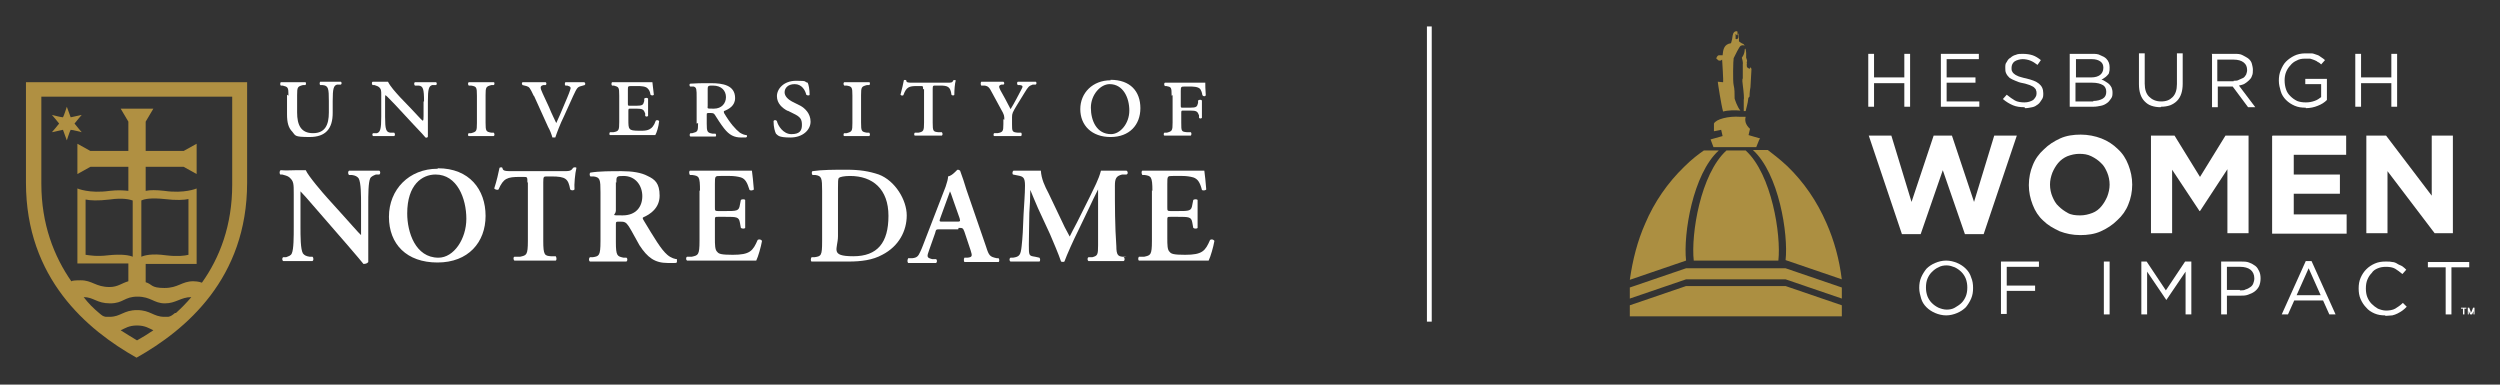 <svg xmlns="http://www.w3.org/2000/svg" xmlns:xlink="http://www.w3.org/1999/xlink" id="Layer_1" viewBox="0 0 520 80"><rect x="0" y="0" width="520" height="80" fill="#333333" stroke="none"/><defs><style> .st0 { fill: none; stroke: #fff; stroke-miterlimit: 10; } .st1 { fill: #fff; } .st2 { fill: #ac8f41; } .st3 { fill: #b09042; } </style></defs><g><a><path id="fullLogo" class="st3" d="M14.7,24.4c-.1-.3-.8-2.2-.8-2.2,0,0-.6,1.9-.8,2.2-.4,0-2.3-.5-2.3-.5,0,0,1.3,1.5,1.5,1.8-.2.3-1.5,1.8-1.5,1.8,0,0,1.9-.4,2.3-.5.1.3.8,2.2.8,2.2,0,0,.6-1.9.8-2.2.4,0,2.3.5,2.3.5,0,0-1.3-1.5-1.5-1.8.2-.3,1.5-1.8,1.5-1.8,0,0-1.9.4-2.3.5Z"></path></a><path id="fullLogo1" data-name="fullLogo" class="st3" d="M5.4,17.1v20.9c0,19.9,12.7,30.6,23,36.4,10.3-5.8,23-16.5,23-36.4v-20.9s-46,0-46,0ZM28.5,70.8c-1.1-.7-2.2-1.3-3.4-2.1.9-.4,1.7-1,3.4-1s2.5.6,3.4,1c-1.2.8-2.3,1.5-3.4,2.1ZM36.4,65.1c-.6.5-.9.7-1.4.8-.3,0-.8,0-.8,0-2.3,0-2.9-1.4-5.7-1.4s-3.4,1.4-5.7,1.4c0,0-.6,0-.8,0-.6-.1-.8-.3-1.4-.8-1.2-1-2.2-2-3.2-3.3,2.1,0,2.7,1.3,5.5,1.3s2.9-1.4,5.7-1.4,3.4,1.4,5.7,1.4,3.3-1.3,5.5-1.3c-1,1.2-2.1,2.3-3.2,3.3ZM17.8,41.5c.9.2,2.5.3,5,0,2.8-.4,4.2,0,4.8.2v11.7c-.7-.3-2.2-.6-5.1-.3-2.4.3-3.9,0-4.7-.1v-11.5ZM39.2,53c-.8.2-2.3.4-4.7.1-2.9-.4-4.4,0-5.1.3v-11.7c.6-.3,2-.6,4.8-.3,2.5.3,4.1.2,5,0v11.5ZM48.3,38.4c0,8.5-2.6,15.2-6.3,20.4,0,0-.7-.3-1.8-.3-2.4,0-3.1,1.4-6,1.4s-2.5-.8-3.9-1.2v-3.8h10.6v-13.8s0-1.9,0-1.9c0,0-2.5,1.1-6.7.5-1.7-.2-3-.2-3.9,0v-5h7.9l2.7,1.5v-6.3l-2.7,1.5h-7.9v-6.1l1.6-2.7h-6.8l1.6,2.7v6.1h-7.9l-2.7-1.5v6.3l2.7-1.5h7.9v5c-.9-.1-2.2-.2-3.9,0-4.2.6-6.7-.5-6.7-.5v15.6s10.6,0,10.6,0v3.7c-1.4.4-2.2,1.2-3.9,1.2-2.9,0-3.6-1.4-6-1.4s-1.9.3-1.9.3c-3.7-5.3-6.3-12-6.3-20.4v-18.1s39.7,0,39.7,0v18.1Z"></path><a><path id="fullLogo2" data-name="fullLogo" class="st1" d="M76.6,49.5c0,.8,0,4.3,0,5-.2.3-.6.4-1,.4-.5-.6-1.3-1.6-3.3-3.9l-6.6-7.6c-1.8-2.1-2.7-3.1-3.2-3.6,0,0,0,.3,0,1.8v5.5c0,2.1,0,4.7.5,5.6.3.4.7.6,1.4.7h.6c.3.3.2.8,0,.9-1,0-2.2,0-3.2,0s-1.9,0-2.9,0c-.2-.1-.3-.6,0-.8h.6c.5-.2,1-.3,1.2-.8.4-.9.4-3.4.4-5.6v-6.7c0-2.2,0-2.7-.9-3.5-.3-.3-1.1-.5-1.5-.6h-.4c-.2-.2-.2-.8.1-.9,1.1.1,2.6,0,3.3,0s1.3,0,1.9,0c.5,1.2,3.6,4.8,4.6,5.9l2.8,3.1c1.2,1.3,3.8,4.3,4.1,4.5,0,0,0-.2,0-.7v-5.5c0-2.1,0-4.7-.5-5.6-.3-.4-.7-.6-1.4-.7h-.6c-.3-.3-.2-.8,0-.9,1.1,0,2.1,0,3.3,0s2,0,3,0c.2.1.3.6,0,.8h-.7c-.5.2-1,.4-1.2.8-.4.9-.4,3.3-.4,5.6v6.8Z"></path></a><path id="fullLogo3" data-name="fullLogo" class="st1" d="M91,35.1c-5.9,0-10.1,4.3-10.1,10s3.7,9.5,10.1,9.5,10-4.2,10-9.7-3.4-9.9-9.9-9.9M90.6,36.3c4.5,0,6.4,5,6.4,9.2s-2.6,8.1-5.8,8.1c-4.8,0-6.5-5.3-6.5-9.2,0-6,3.1-8.1,5.9-8.1"></path><a><path id="fullLogo4" data-name="fullLogo" class="st1" d="M109.7,38c0-1.2,0-1.2-.8-1.2h-.8c-2.6,0-3.4.3-4.4,2.6-.2.2-.8,0-.9-.2.5-1.5.9-3.3,1.1-4.3,0,0,.2-.1.3-.1s.2,0,.3.1c.1.7.5.7,2.5.7h10c1.4,0,1.8,0,2.2-.7.1,0,.2-.1.3-.1.2,0,.3,0,.4.1-.3,1.2-.5,3.6-.4,4.5-.1.2-.6.3-.9,0-.4-2.2-.9-2.7-3.9-2.7h-.9c-.7,0-.8,0-.8,1.2v12.2c0,3,.3,3.1,1.6,3.2h1c.2.3.2.8,0,.9-1.6,0-2.9,0-4.2,0s-2.6,0-4.4,0c-.2-.1-.3-.7,0-.8h1.2c1.3-.3,1.6-.3,1.6-3.3v-12.2Z"></path></a><path id="fullLogo5" data-name="fullLogo" class="st1" d="M124.9,50.2c0,3-.3,3.1-1.6,3.3h-.6c-.3.3-.2.8,0,.9,1.3,0,2.6,0,3.8,0s2.5,0,3.8,0c.2-.1.3-.6,0-.8h-.6c-1.3-.3-1.6-.3-1.6-3.3v-3.6c0-.6,0-.6.9-.6s1.2.1,1.8,1c.7,1.1,1.5,2.7,2.2,3.9,1.7,2.6,3.2,3.7,5.9,3.7s1.5,0,1.9-.2c0-.1,0-.5,0-.6-.3,0-1.2-.2-2-.9-1.3-1.1-2.7-3.5-5-7.3-.1-.2-.2-.4,0-.5,1.4-.6,3.4-1.9,3.4-4.5s-1-3.4-2.5-4.1c-1.3-.7-3.2-1-5.4-1s-4.7,0-6.5.3c-.2.1-.2.6,0,.8h.7c1.3.2,1.4.6,1.4,3.3v10.4ZM128.2,38c0-1.3,0-1.4,1.5-1.4,2.5,0,3.9,2,3.9,4.2s-1.3,4-4.1,4-1.4,0-1.4-1v-5.9Z"></path><a><path id="fullLogo6" data-name="fullLogo" class="st1" d="M145.6,39.7c0-3-.2-3.1-1.6-3.3h-.5c-.2-.3-.2-.8,0-.9.5,0,1.1,0,1.8,0,.6,0,1.3,0,1.9,0h5.4c1.8,0,3.5,0,3.8,0,.1.5.3,2.7.4,3.9-.1.2-.7.3-.9.1-.5-1.6-.9-2.3-1.8-2.6-.7-.2-1.5-.3-2.3-.3h-1.9c-1.2,0-1.2,0-1.2,1.7v4.8c0,.7,0,.8.7.8h1.4c2.5,0,2.9,0,3.1-1.3l.2-1c.2-.2.8-.2.9,0,0,.8,0,1.8,0,2.8s0,2.1,0,3c-.1.2-.7.2-.9,0l-.2-1.1c-.2-1.2-.7-1.2-3.1-1.2h-1.4c-.7,0-.7,0-.7.8v3.6c0,1.4,0,2.5.5,2.9.3.4.8.6,3.2.6,3.6,0,4.2-.8,5.2-3.1.3-.2.7-.1.9.2-.2,1.2-.8,3.3-1.2,4.1-.6,0-1.5,0-2.7,0-1.2,0-2.6,0-4.3,0h-3.2c-1.2,0-3,0-4.2,0-.2-.1-.3-.6,0-.8h1c1.3-.3,1.6-.3,1.6-3.3v-10.5Z"></path></a><path id="fullLogo7" data-name="fullLogo" class="st1" d="M171,50.2c0,3-.2,3.1-1.6,3.3h-.6c-.2.3-.2.8,0,.9,1.2,0,2.5,0,3.6,0s1.1,0,1.8,0c.7,0,1.4,0,2.3,0,2.6,0,5-.3,7-1.4,3.5-1.8,5.1-5,5.1-8.2s-2.4-7.2-5.8-8.5c-2.1-.7-4-1-6.7-1s-5,0-7.1.3c-.2.1-.2.6,0,.8h.6c1.3.2,1.4.6,1.4,3.3v10.4ZM174.3,39.1c0-1.3,0-1.9.2-2.1.2-.2,1.1-.4,2.3-.4,4.7,0,8,2.7,8,8.3s-2.3,8.4-7.3,8.4-3.2-1.5-3.2-4.2v-10Z"></path><path id="fullLogo8" data-name="fullLogo" class="st1" d="M199.4,47.4c.8,0,.9,0,1.2.8l1.3,3.9c.4,1.2.3,1.4-.7,1.5h-.6c-.2.3-.1.8,0,.9,1,0,2.2,0,3.4,0s2.5,0,3.7,0c.2-.1.2-.6,0-.8h-.4c-1.4-.3-1.6-.5-2.2-2.4l-4.1-11.9c-.4-1.3-.8-2.6-1.3-3.9-.1-.1-.3-.2-.5-.2s-1,1.2-2,1.4c0,.5-.2,1.2-.5,2.1l-3.9,10.1c-.6,1.5-1,2.7-1.4,3.5-.4.9-.7,1.2-1.6,1.3h-.9c-.2.4-.2.8,0,1,1,0,1.9,0,2.8,0,1.2,0,2.1,0,3,0,.2-.1.3-.6,0-.8h-.8c-1.1-.3-1.2-.4-.6-2l1.2-3.4c.2-.8.2-.8,1-.8h3.8ZM196.1,46.1c-.7,0-.8,0-.5-.8l1.2-3.3c.5-1.3.7-2,.8-2.2h0c.1.2.3.7.8,2.2l1.2,3.4c.2.7.1.7-.7.7h-2.9Z"></path><a><path id="fullLogo9" data-name="fullLogo" class="st1" d="M233.7,53.5c.3.1.3.7,0,.8-1.2,0-2.3,0-3.5,0s-2.5,0-3.8,0c-.2-.1-.3-.6,0-.8h.8c1.1-.3,1.2-.5,1.2-2.5v-11.6h0c-.8,1.6-1.2,2.4-1.7,3.5l-2.4,5c-1,2-2.4,5.1-2.9,6.5-.1.1-.5.1-.7,0-.5-1.5-1.7-4.3-2.3-5.7l-2.5-5.4c-.5-1.2-1.3-3-1.6-3.8h0c0,1.4-.1,3.6-.2,4.8,0,1.7-.1,4.3-.1,6.6s0,2.3,1.3,2.5l.9.2c.2.2.2.7,0,.8-1.1,0-1.9,0-3,0s-1.9,0-3,0c-.3-.1-.3-.7,0-.8h.5c1.4-.2,1.6-.6,1.8-2.4.2-1.8.3-3.6.4-6.6.1-1.9.3-4.3.3-6s-.4-1.9-1.5-2.1l-1-.2c-.2-.2-.1-.7.1-.8.8,0,1.6,0,2.7,0s2,0,3,0c.1,1.7.8,3.2,1.6,4.7l3.1,6.5c.2.5,1,1.9,1.3,2.5.4-.8.8-1.6,1.5-2.9l2.7-5.4c.9-1.9,1.8-3.5,2.3-5.4.8,0,1.7,0,2.3,0,1.2,0,2.2,0,3,0,.3.1.4.7,0,.8h-.9c-1.2.3-1.5.8-1.5,2.3,0,4.2,0,8.4.3,12.6,0,1.9.4,2.1,1.3,2.2h.8Z"></path></a><a><path id="fullLogo10" data-name="fullLogo" class="st1" d="M239.7,39.7c0-3-.3-3.1-1.6-3.3h-.5c-.2-.3-.2-.8,0-.9.5,0,1.1,0,1.8,0,.6,0,1.3,0,1.9,0h5.4c1.8,0,3.5,0,3.8,0,.1.5.3,2.7.4,3.9-.1.2-.7.3-.9.1-.4-1.6-.9-2.3-1.8-2.6-.7-.2-1.5-.3-2.3-.3h-1.9c-1.2,0-1.2,0-1.2,1.7v4.8c0,.7,0,.8.7.8h1.4c2.5,0,2.9,0,3.1-1.3l.2-1c.2-.2.8-.2.9,0,0,.8,0,1.8,0,2.8s0,2.1,0,3c-.1.2-.7.2-.9,0l-.2-1.1c-.2-1.2-.7-1.2-3.1-1.2h-1.4c-.7,0-.7,0-.7.8v3.6c0,1.4,0,2.5.5,2.9.3.4.8.6,3.2.6,3.6,0,4.2-.8,5.2-3.1.3-.2.7-.1.9.2-.2,1.2-.8,3.3-1.2,4.1-.6,0-1.5,0-2.7,0-1.2,0-2.6,0-4.3,0h-3.2c-1.2,0-3,0-4.3,0-.2-.1-.2-.6,0-.8h1.1c1.3-.3,1.6-.3,1.6-3.3v-10.5Z"></path></a><a><path id="fullLogo11" data-name="fullLogo" class="st1" d="M60,19.9c0-1.8-.1-1.8-1.2-2.1h-.4c-.2-.2-.1-.6,0-.7.9,0,1.7,0,2.5,0s1.6,0,2.6,0c.2,0,.2.5,0,.6h-.5c-1.1.3-1.2.4-1.2,2.1v3.6c0,2.6.8,4.3,3.3,4.3s3.3-1.7,3.3-4.3v-2.4c0-2.6-.1-3.2-1.3-3.3h-.5c-.2-.2-.1-.6,0-.7.8,0,1.4,0,2.2,0s1.3,0,2.1,0c.2.1.2.5,0,.6h-.8c-.7.2-.9.8-.9,3.4v2.5c0,3.3-1.5,5-4.8,5s-2.9-.3-3.6-1.1c-.8-.8-1.1-1.9-1.1-3.6v-4.1Z"></path></a><a><path id="fullLogo12" data-name="fullLogo" class="st1" d="M88.2,21.1c0-2.6-.2-3.2-1.1-3.3h-.8c-.2-.2-.2-.6,0-.7,1,0,1.5,0,2.3,0s1.3,0,2.1,0c.2.1.2.5,0,.6h-.8c-.7.2-.9.8-.9,3.4v4.3c0,.5,0,2.6,0,3,0,.2-.3.3-.5.2-.3-.4-.8-.9-2.4-2.6l-3.9-4.2c-1-1-1.6-1.7-2-2-.1,0-.1.3-.1,1.1v3.4c0,2.6.2,3.2,1.1,3.3h.8c.2.2.2.6,0,.7-1,0-1.5,0-2.3,0s-1.2,0-2.1,0c-.2-.1-.2-.5,0-.6h.8c.7-.2.9-.9.9-3.4v-4.6c0-.8,0-1.2-.5-1.6-.2-.2-.7-.3-.9-.4h-.4c-.2-.2-.2-.6,0-.7,1,0,1.7,0,2.2,0s.7,0,1,0c.5,1,1.5,2.1,2.5,3.2l2.4,2.5c.6.6,2,2.2,2.3,2.4.2,0,.2-.4.2-1v-3Z"></path></a><a><path id="fullLogo13" data-name="fullLogo" class="st1" d="M99.2,19.9c0-1.8-.1-1.9-1.2-2.1h-.5c-.2-.2-.2-.6,0-.7,1,0,1.8,0,2.6,0s1.6,0,2.6,0c.2,0,.2.5,0,.6h-.5c-1.1.3-1.2.4-1.2,2.1v5.7c0,1.8.1,1.9,1.2,2.1h.5c.2.2.2.6,0,.7-1,0-1.8,0-2.6,0s-1.6,0-2.6,0c-.2,0-.2-.5,0-.6h.5c1.1-.3,1.2-.4,1.2-2.1v-5.7Z"></path></a><a><path id="fullLogo14" data-name="fullLogo" class="st1" d="M111,19.9c-.8-1.7-.9-1.8-1.5-2l-.8-.2c-.2-.2-.2-.5,0-.6.7,0,1.5,0,2.3,0s1.7,0,2.5,0c.2.1.2.5,0,.6h-.5c-.7.2-.7.5-.1,1.8l1.3,2.8c.6,1.5,1.1,2.4,1.5,3.3.5-1.1,1-2.2,1.4-3.2.5-1.2,1.3-3,1.5-3.7.2-.5.1-.7-.6-.9h-.4c-.2-.2-.1-.6,0-.7.7,0,1.4,0,2.1,0s1.4,0,1.8,0c.3.1.3.5.1.6l-.7.2c-.8.2-.9.4-1.7,2.1l-1.9,4.2c-.8,1.6-1.5,3.5-1.8,4.4,0,0-.2,0-.3,0s-.2,0-.3,0c-.2-.7-.5-1.5-.9-2.2l-2.9-6.4Z"></path></a><a><path id="fullLogo15" data-name="fullLogo" class="st1" d="M128.8,19.9c0-1.8-.1-1.8-1.1-2.1h-.4c-.2-.2-.1-.6,0-.7.4,0,.8,0,1.2,0,.4,0,.8,0,1.2,0h3.6c1.1,0,2.1,0,2.4,0,0,.3.2,1.5.3,2.6-.1.2-.5.2-.7,0-.1-.7-.3-1-.5-1.2-.4-.6-1.6-.6-2.2-.6h-1.1c-.9,0-.9,0-.9.8v2.8c0,.5,0,.5.5.5h1.2c1.4,0,1.5-.2,1.7-1v-.5c.3-.2.6-.2.8,0,0,.7,0,1.2,0,1.8s0,1.1,0,1.8c-.1.2-.5.2-.6,0v-.5c-.3-.8-.5-1-1.8-1h-1.2c-.5,0-.5,0-.5.6v1.8c0,.8,0,1.6.3,1.8.2.3.7.4,2.1.4s2.6,0,3.3-2.1c.2-.2.6-.1.7.1-.1,1.1-.5,2.4-.8,2.9-.8,0-1.5,0-2.2,0-.7,0-1.4,0-2.1,0h-2.3c-.8,0-1.6,0-2.8,0-.2,0-.2-.5,0-.6h.7c1.1-.2,1.2-.4,1.2-2.1v-5.7Z"></path></a><path id="fullLogo16" data-name="fullLogo" class="st1" d="M145.2,25.6c0,1.8-.1,1.8-1.2,2.1h-.4c-.2.2-.2.6,0,.7.9,0,1.7,0,2.5,0s1.6,0,2.7,0c.2,0,.2-.5,0-.6h-.6c-1.1-.2-1.2-.4-1.2-2.1v-1.8c0-.4,0-.4.7-.4s.8.1,1,.4c.5.8,1.2,1.9,1.9,2.8,1.1,1.4,2.1,1.9,3.6,1.9s.8,0,1.1-.1c.1,0,.1-.3,0-.4-.4,0-.9-.2-1.4-.5-.9-.7-2-1.9-3.3-4.1,0-.1-.1-.3,0-.4,1-.4,2.3-1.1,2.3-2.7,0-2.7-2.6-3.1-5-3.1s-2.8,0-4.3.1c-.3,0-.2.6,0,.6h.7c.6.2.6.6.6,2.3v5.4ZM147.2,18.5c0-.7.2-.7,1.1-.7,1.8,0,2.7,1.1,2.7,2.4s-.9,2.4-2.5,2.4-1.3,0-1.3-.6v-3.5Z"></path><a><path id="fullLogo17" data-name="fullLogo" class="st1" d="M163.9,23.1c-1.2-.6-2.3-1.6-2.3-3.1s1.4-3.2,4-3.2,1.5.2,2.4.4c.2.4.4,1.4.4,2.5,0,.2-.5.2-.7,0-.2-.9-.9-2.2-2.4-2.2s-2.1.9-2.1,1.7.7,1.5,1.7,2l1.6.8c.9.5,2.1,1.6,2.1,3.3s-1.6,3.3-4.2,3.3-2.6-.5-3-.8c-.2-.4-.5-1.3-.5-2.6.1-.3.5-.3.7,0,.2.9,1.3,2.7,3,2.7s2.2-.7,2.2-1.9-.3-1.7-1.8-2.4l-1.2-.6Z"></path></a><a><path id="fullLogo18" data-name="fullLogo" class="st1" d="M177.3,19.9c0-1.8-.1-1.9-1.2-2.1h-.5c-.2-.2-.2-.6,0-.7,1,0,1.8,0,2.6,0s1.6,0,2.6,0c.2,0,.2.5,0,.6h-.5c-1.1.3-1.2.4-1.2,2.1v5.7c0,1.8.1,1.9,1.2,2.1h.5c.2.2.2.6,0,.7-1,0-1.8,0-2.6,0s-1.6,0-2.6,0c-.2,0-.2-.5,0-.6h.5c1.1-.3,1.2-.4,1.2-2.1v-5.7Z"></path></a><a><path id="fullLogo19" data-name="fullLogo" class="st1" d="M192,18.6c0-.7,0-.7-.5-.7h-.8c-1.6,0-2.2.2-2.8,1.9-.3.2-.5,0-.6-.1.3-1.1.6-2.4.7-3,0-.1.4-.1.5,0,0,.5.4.5,1.4.5h7.1c.9,0,1.1,0,1.3-.5.2-.1.4,0,.5,0-.2.7-.3,2-.3,3,0,.2-.5.2-.6,0-.2-1.7-.8-1.9-2.4-1.9h-.9c-.5,0-.6,0-.6.7v7c0,1.8.1,1.9,1.2,2h.7c.2.2.2.6,0,.7-1.1,0-2,0-2.8,0s-1.7,0-2.8,0c-.2,0-.2-.5,0-.6h.7c1.1-.2,1.2-.4,1.2-2.1v-7Z"></path></a><a><path id="fullLogo20" data-name="fullLogo" class="st1" d="M208.9,24.9c0-.8,0-1-.7-2.2l-1.9-3.5c-.5-1-.8-1.3-1.5-1.4h-.7c-.2-.3-.1-.7,0-.8.8,0,1.4,0,2.4,0s1.4,0,2.2,0c.2.1.3.5,0,.6h-.4c-.6.2-.6.4-.2,1.2l1,1.8c.4.8.8,1.5,1.1,2.1.4-.7.8-1.3,1.2-2.1l1-1.9c.4-.7.4-.9-.2-1h-.5c-.2-.2-.2-.6,0-.7.8,0,1.4,0,1.9,0s1.1,0,1.8,0c.2,0,.3.5,0,.6h-.6c-.8.3-.9.4-1.7,1.7l-1.6,2.6c-.9,1.5-1,1.7-1,2.5v1.4c0,1.5,0,1.7,1.2,1.8h.7c.2.2.1.6,0,.7-1.1,0-2,0-2.8,0s-1.6,0-2.8,0c-.2,0-.2-.5,0-.6h.7c1.1-.2,1.2-.4,1.2-1.9v-1Z"></path></a><path id="fullLogo21" data-name="fullLogo" class="st1" d="M231,16.7c-3.7,0-6.3,2.6-6.3,6s2.4,5.8,6.3,5.8,6.2-2.5,6.2-6-2.1-5.9-6.2-5.9M230.8,17.5c2.8,0,4.1,2.8,4.1,5.5s-1.9,4.9-3.8,4.9c-3,0-4.2-2.8-4.2-5.5s2-4.9,3.9-4.9"></path><a><path id="fullLogo22" data-name="fullLogo" class="st1" d="M243.7,19.9c0-1.8-.1-1.8-1.1-2h-.3c-.2-.2-.2-.6,0-.7.3,0,.7,0,1.1,0,.4,0,.8,0,1.2,0h3.6c1.1,0,2.1,0,2.5,0,0,.3,0,1.5.1,2.6-.1.3-.5.3-.7,0-.1-.7-.3-1-.4-1.2-.4-.6-1.6-.6-2.2-.6h-1c-.8,0-.9,0-.9.9v3c0,.5,0,.5.5.5h1.4c1.4,0,1.5-.2,1.7-1v-.5c.3-.2.6-.2.8,0,0,.7,0,1.2,0,1.8s0,1.1,0,1.8c-.1.2-.5.2-.6,0v-.5c-.3-.8-.5-1-1.8-1h-1.4c-.5,0-.5,0-.5.6v1.9c0,1.8,0,1.9,1.2,2h.8c.2.2.1.6,0,.7-1.3,0-2.1,0-2.9,0s-1.6,0-2.6,0c-.2,0-.2-.5,0-.6h.5c1.1-.3,1.2-.4,1.2-2.1v-5.7Z"></path></a></g><g><path class="st2" d="M369.9,54.2h-17.6c-.6-5.5,1.4-18,6.8-22.9h4c5.4,4.9,7.4,17.5,6.8,22.9ZM383.1,58.2h0c-.5-4.2-1.6-8.2-3.2-11.8-2-4.6-4.7-8.5-8.1-11.8-1.7-1.6-3.2-2.7-4.1-3.4h-3.1c5.4,4.9,7.4,17.5,6.8,22.9l11.7,4ZM350.7,54.2c-.6-5.5,1.4-18,6.8-22.9h-3.1c-1,.7-2.4,1.7-4.1,3.4-3.4,3.3-6.2,7.3-8.1,11.8-1.6,3.6-2.6,7.5-3.2,11.7h0s11.7-4,11.7-4ZM363.5,15.9s.2.2.3.1c0,0,0,0,0,0,0,0,0,.2,0,.2,0,0,0,0,.1,0,0-.1,0-.7,0-.9,0,0,0,0,.1.1,0,0,0,0,0,0,0,0,0-.5-.2-.5,0,0-.3-.5-.7,0,0,0,0,.2,0,.5,0,.4,0,.3,0,.4,0,.1.1.2.1.2ZM366.1,28.8l-2.4-.7.3-1.3c-1-.9-1.1-1.8-.9-2.5,0,0-.1,0-.2,0-.1,0-.2,0-.3,0,0,0-.1,0-.2,0-.1,0-.3,0-.4,0,0,0,0,0,0,0-2.5-.2-5.1.5-5.5,1.4v1.6s1.5-.3,1.5-.3h0l.3,1.3-2.5.7.6,1.6h8.9l.6-1.5ZM357.3,17c0,.2.7,4.8,1.1,6.2,1.1-.3,2.5-.3,3.6-.2-.7-.8-1.2-2.5-1.2-2.5,0-1.1,0-2-.2-2.8-.2-.7-.1-5.2,0-5.6.3-.6,1.2-2.5,1.5-2.6.5-.2.7,0,.8,0-.1-.2-.3-.4-.4-.4-.1,0-.7-.4-.8-.5,0,0,0-.3,0-.6,0-.3,0-.9,0-.9,0,0,0,0,0-.1,0,0,0,0,0,0,0,0-.1,0-.1,0v.6c0,.6-.5.6-.6.5,0,0,0-.5,0-.5h0s0-.4,0-.5c0-.1.1,0,.1,0,0,0,.1.2.1.2,0,0,.2,0,.2,0,0,0,0,0,0-.1,0,0,0,0,0-.1,0,0,0,0,0-.3s0-.2-.1-.3c0,0,0,0,0,0,0,0,0,0,0,0,0,0,0,0,0,0,0,0-.1,0-.2,0s0,0,0,0c0,0,0,0,0,0,0,0,0,0,0,0h0s0,0,0,0c-.2,0-.5.2-.6.5-.2.5-.2,1.4-.3,1.4,0,0-.1.6-.2.6-1.4.2-1.6,1.3-1.7,2.5,0,0,0,0,0,0,0,0,0,0,0,0,0,0,0,0,0,0,0,0,0,0,0,0,0,0,0,0,0,0,0,0,0,0,0,0,0,0,0,0,0,0s0,0,0,0c0,0,0,0,0,0,0,0-.1,0-.2,0,0,0,0,0,0,0,0,0-.2,0-.2,0,0,0,0,0,0,0,0,0-.1,0-.2,0,0,0,0,0,0,0,0,0-.1,0-.1,0,0,0,0,0-.1,0,0,0,0,0,0,0-.2,0-.4.3-.5.6,0,0,0,0,0,.1.1.1.4.3.5.4,0,0,0,0,0,0,0,0,.3,0,.4,0,0,0,.3-.2.3-.2,0,0,.3,4.5.2,4.7ZM363.3,13c0,0,0-.1.1-.3,0-.2-.2-.7-.2-.7,0,0,0-.8,0-1,0-.2-.1-.7-.1-.7-.1-.4-.2,0-.2,0,0,1-.6,1.7-.6,1.7,0,0,.3.9.2,1.4,0,.3,0,.5,0,1.6,0,1.1,0,.9,0,1.3,0,.1-.2,0,0,1.4.2,1.5.3,2.9.2,3.1,0,.1,0,1.8,0,1.8s0,.3,0,.5c.1,0,.2,0,.4,0,.1-.5.5-1.9.5-2.3,0-.5.2-.6.3-.7,0,0,0-1,.2-2l.2-3.6h0c0,0,0-.1,0-.2,0,0,0,0,0,0,0,0-.2-.3-.3-.3,0,0,0,.4-.1.3-.1,0-.5-.3-.5-.3-.1-.1-.1-.9,0-.9ZM339,62.1l11.7-4h20.7s11.7,4,11.7,4v-2.3l-11.7-4h-20.7s-11.7,4-11.7,4v2.3ZM339,65.8h44.1v-2.3l-11.7-4h-20.7s-11.7,4-11.7,4v2.3Z"></path><g><g><path class="st1" d="M388.6,11.2h1.2v4.9h6.3v-4.9h1.2v11h-1.2v-4.9h-6.3v4.9h-1.2v-11Z"></path><path class="st1" d="M403.7,11.2h7.9v1.1h-6.7v3.8h6v1.1h-6v3.9h6.8v1.1h-8v-11Z"></path><path class="st1" d="M421.1,22.3c-.9,0-1.7-.1-2.4-.4-.7-.3-1.4-.7-2.1-1.3l.8-.9c.6.5,1.2.9,1.7,1.2s1.3.4,2,.4,1.3-.2,1.8-.5c.4-.4.7-.8.7-1.3h0c0-.3,0-.5-.1-.7,0-.2-.2-.4-.4-.6-.2-.2-.5-.3-.9-.5-.4-.1-.8-.3-1.4-.4-.6-.1-1.2-.3-1.6-.5-.5-.2-.9-.4-1.2-.6-.3-.3-.5-.5-.7-.9s-.2-.7-.2-1.2h0c0-.5,0-.9.3-1.2.2-.4.4-.7.8-.9.3-.3.7-.5,1.1-.6.4-.2.9-.2,1.4-.2.8,0,1.5.1,2.1.3.6.2,1.2.6,1.7,1l-.7,1c-.5-.4-1-.7-1.5-.9-.5-.2-1.1-.3-1.6-.3s-1.3.2-1.7.5c-.4.3-.6.8-.6,1.3h0c0,.3,0,.5.1.7s.2.4.5.6c.2.2.5.3.9.5.4.1.9.3,1.5.4,1.2.3,2.1.6,2.7,1.1.6.5.9,1.1.9,2h0c0,.5,0,.9-.3,1.3s-.4.7-.8,1-.7.5-1.2.6c-.5.1-1,.2-1.5.2Z"></path><path class="st1" d="M430.5,11.2h4.7c.6,0,1.2,0,1.7.3.5.2.9.4,1.2.7.5.5.7,1.1.7,1.8h0c0,.4,0,.7-.1,1,0,.3-.2.5-.4.7-.2.2-.4.4-.6.5-.2.1-.4.3-.6.4.3,0,.6.2.9.4.3.2.5.3.7.5.2.2.4.5.5.7.1.3.2.6.2,1h0c0,.5,0,.9-.3,1.3s-.5.7-.8.9c-.4.3-.8.5-1.3.6-.5.1-1,.2-1.6.2h-4.9v-11ZM435,16.1c.8,0,1.4-.2,1.8-.5s.7-.8.7-1.5h0c0-.6-.2-1-.6-1.3-.4-.3-1-.5-1.8-.5h-3.3v3.8h3.2ZM435.4,21c.8,0,1.5-.2,2-.5.5-.3.7-.8.7-1.4h0c0-.6-.2-1.1-.7-1.4-.5-.3-1.2-.5-2.2-.5h-3.5v3.9h3.7Z"></path><path class="st1" d="M449.4,22.3c-.7,0-1.3-.1-1.9-.3s-1-.5-1.4-.9c-.4-.4-.7-.9-.9-1.5-.2-.6-.3-1.3-.3-2.1v-6.4h1.2v6.3c0,1.2.3,2.1.9,2.7.6.6,1.4,1,2.5,1s1.8-.3,2.4-.9c.6-.6.9-1.5.9-2.7v-6.4h1.2v6.3c0,.8-.1,1.5-.3,2.1-.2.6-.5,1.1-.9,1.5-.4.4-.9.7-1.4.9-.6.2-1.2.3-1.9.3Z"></path><path class="st1" d="M460,11.2h4.7c.7,0,1.3,0,1.8.3s1,.5,1.3.8c.3.3.5.6.6,1,.1.4.2.8.2,1.2h0c0,.5,0,.9-.2,1.3-.1.4-.4.7-.6.9-.3.3-.6.5-.9.7s-.8.3-1.2.4l3.4,4.5h-1.5l-3.2-4.3h-3.1v4.3h-1.2v-11ZM464.6,16.8c.4,0,.8,0,1.1-.2.3-.1.6-.3.9-.4.3-.2.4-.4.6-.7.1-.3.2-.6.2-.9h0c0-.7-.2-1.2-.7-1.6-.5-.4-1.2-.6-2.1-.6h-3.4v4.5h3.4Z"></path><path class="st1" d="M479.6,22.4c-.9,0-1.6-.1-2.3-.4-.7-.3-1.3-.7-1.8-1.2-.5-.5-.9-1.1-1.1-1.8s-.4-1.4-.4-2.2h0c0-.8.1-1.5.4-2.2.3-.7.6-1.3,1.1-1.8.5-.5,1.1-.9,1.7-1.2s1.4-.5,2.3-.5.9,0,1.3,0c.4,0,.7.2,1.1.3s.6.3.9.5.6.4.8.6l-.8.9c-.2-.2-.4-.4-.7-.5-.2-.2-.5-.3-.7-.4s-.6-.2-.9-.3c-.3,0-.7,0-1.1,0-.6,0-1.2.1-1.7.4-.5.2-1,.6-1.3,1-.4.4-.7.9-.9,1.4-.2.5-.3,1.1-.3,1.7h0c0,.7.1,1.3.3,1.9.2.6.5,1,.9,1.4.4.4.8.7,1.4,1,.5.2,1.1.3,1.8.3s1.2-.1,1.8-.3c.6-.2,1-.5,1.4-.8v-2.7h-3.3v-1.1h4.5v4.4c-.5.5-1.1.9-1.9,1.2-.7.3-1.6.5-2.5.5Z"></path><path class="st1" d="M489.9,11.2h1.2v4.9h6.3v-4.9h1.2v11h-1.2v-4.9h-6.3v4.9h-1.2v-11Z"></path></g><g><path class="st1" d="M388.6,28.2h4.8l4.2,13.8,4.6-13.8h3.8l4.6,13.8,4.2-13.8h4.7l-6.9,20.5h-3.9l-4.6-13.3-4.6,13.3h-3.9l-6.9-20.5Z"></path><path class="st1" d="M432.7,48.9c-1.6,0-3-.3-4.3-.8-1.3-.6-2.5-1.3-3.4-2.2-1-.9-1.7-2-2.2-3.3-.5-1.3-.8-2.6-.8-4.1h0c0-1.5.3-2.9.8-4.1.5-1.3,1.3-2.4,2.3-3.3,1-1,2.1-1.7,3.4-2.3,1.3-.6,2.8-.8,4.3-.8s3,.3,4.3.8,2.5,1.3,3.4,2.2c1,.9,1.7,2,2.2,3.3.5,1.3.8,2.6.8,4.1h0c0,1.5-.3,2.9-.8,4.1-.5,1.3-1.3,2.4-2.3,3.3-1,1-2.1,1.7-3.4,2.3-1.3.6-2.8.8-4.3.8ZM432.7,44.8c.9,0,1.7-.2,2.5-.5.8-.3,1.4-.8,1.9-1.4.5-.6.9-1.3,1.2-2,.3-.8.5-1.6.5-2.5h0c0-.9-.2-1.8-.5-2.5s-.7-1.5-1.3-2c-.6-.6-1.2-1-2-1.4s-1.6-.5-2.5-.5-1.7.2-2.5.5c-.7.3-1.4.8-1.9,1.4-.5.6-.9,1.3-1.2,2-.3.8-.5,1.6-.5,2.5h0c0,.9.2,1.8.5,2.5s.7,1.5,1.3,2c.6.6,1.2,1,1.9,1.4s1.6.5,2.5.5Z"></path><path class="st1" d="M447.5,28.2h4.8l5.3,8.6,5.3-8.6h4.8v20.3h-4.4v-13.3l-5.7,8.7h-.1l-5.7-8.6v13.2h-4.4v-20.3Z"></path><path class="st1" d="M472.7,28.2h15.3v4h-10.9v4.1h9.6v4h-9.6v4.3h11v4h-15.5v-20.3Z"></path><path class="st1" d="M492.2,28.2h4.1l9.5,12.5v-12.5h4.4v20.3h-3.8l-9.8-12.9v12.9h-4.4v-20.3Z"></path></g><g><g><path class="st1" d="M404.8,65.6c-.8,0-1.6-.2-2.3-.5-.7-.3-1.3-.7-1.8-1.2-.5-.5-.9-1.1-1.1-1.8s-.4-1.4-.4-2.2h0c0-.8.1-1.5.4-2.2.3-.7.7-1.3,1.1-1.8.5-.5,1.1-.9,1.8-1.2s1.5-.5,2.3-.5,1.6.2,2.3.5,1.3.7,1.8,1.2c.5.5.9,1.1,1.1,1.8.3.7.4,1.4.4,2.2,0,0,0,0,0,0,0,.8-.1,1.5-.4,2.2s-.7,1.3-1.1,1.8c-.5.5-1.1.9-1.8,1.2-.7.3-1.5.5-2.3.5ZM404.9,64.4c.6,0,1.2-.1,1.7-.4s1-.6,1.4-1c.4-.4.7-.9.9-1.4.2-.5.3-1.1.3-1.8h0c0-.7-.1-1.2-.3-1.8-.2-.5-.5-1-.9-1.4-.4-.4-.8-.7-1.4-1-.5-.2-1.1-.4-1.7-.4s-1.2.1-1.7.4c-.5.2-1,.6-1.4,1-.4.4-.7.9-.9,1.4-.2.5-.3,1.1-.3,1.8h0c0,.7.1,1.2.3,1.8.2.5.5,1,.9,1.4.4.4.8.7,1.4,1,.5.2,1.1.4,1.7.4Z"></path><path class="st1" d="M416.2,54.4h7.9v1.1h-6.7v3.9h5.9v1.1h-5.9v4.8h-1.2v-11Z"></path><path class="st1" d="M437.6,54.4h1.2v11h-1.2v-11Z"></path><path class="st1" d="M445.2,54.4h1.3l4,6,4-6h1.3v11h-1.2v-8.9l-4,5.9h0l-4-5.9v8.9h-1.2v-11Z"></path><path class="st1" d="M462,54.4h4.1c.6,0,1.2,0,1.7.2.5.2.9.4,1.3.7s.6.7.8,1.1c.2.4.3.9.3,1.5h0c0,.6-.1,1.1-.3,1.6-.2.4-.5.8-.9,1.1-.4.3-.8.5-1.4.7-.5.2-1.1.2-1.7.2h-2.7v3.9h-1.2v-11ZM465.9,60.4c.5,0,.9,0,1.2-.2.4-.1.7-.3,1-.5.3-.2.5-.5.6-.8.1-.3.2-.6.2-1h0c0-.8-.3-1.4-.8-1.8-.5-.4-1.3-.6-2.1-.6h-2.8v4.8h2.7Z"></path><path class="st1" d="M479.6,54.3h1.2l5,11.1h-1.3l-1.3-2.9h-6l-1.3,2.9h-1.3l5-11.1ZM482.7,61.4l-2.5-5.6-2.5,5.6h5Z"></path><path class="st1" d="M496.1,65.6c-.8,0-1.5-.1-2.2-.4-.7-.3-1.3-.7-1.7-1.2-.5-.5-.9-1.1-1.2-1.8s-.4-1.4-.4-2.2h0c0-.8.1-1.5.4-2.2s.7-1.3,1.2-1.8c.5-.5,1.1-.9,1.8-1.2.7-.3,1.4-.4,2.2-.4s1,0,1.4.1c.4,0,.8.2,1.1.4s.7.3,1,.5c.3.2.6.5.8.7l-.8.9c-.5-.4-1-.8-1.5-1.1-.5-.3-1.2-.4-1.9-.4s-1.2.1-1.7.3c-.5.2-1,.5-1.3,1-.4.4-.7.9-.9,1.4-.2.5-.3,1.1-.3,1.8h0c0,.7.1,1.3.3,1.8.2.5.5,1,.9,1.4.4.4.8.7,1.3,1,.5.2,1.1.4,1.7.4s1.4-.1,1.9-.4c.5-.3,1.1-.7,1.6-1.2l.8.8c-.3.3-.6.6-.9.8-.3.2-.6.4-1,.6s-.7.3-1.1.4c-.4,0-.9.1-1.4.1Z"></path><path class="st1" d="M508.7,55.6h-3.7v-1.1h8.6v1.1h-3.7v9.8h-1.2v-9.8Z"></path></g><g><path class="st1" d="M512.6,65.4h-.3v-1.2h-.4v-.2h1.1v.2h-.4v1.2Z"></path><path class="st1" d="M513.8,65.4l-.3-.7v-.2c0,0,0,.4,0,.4v.5h-.2v-1.4h.3l.3.8v.3c0,0,.2-.3.2-.3l.3-.8h.3v1.4h-.2v-.9s0,.2,0,.2l-.3.7h-.2Z"></path></g></g></g></g><line class="st0" x1="297.3" y1="5.5" x2="297.3" y2="66.9"></line></svg>